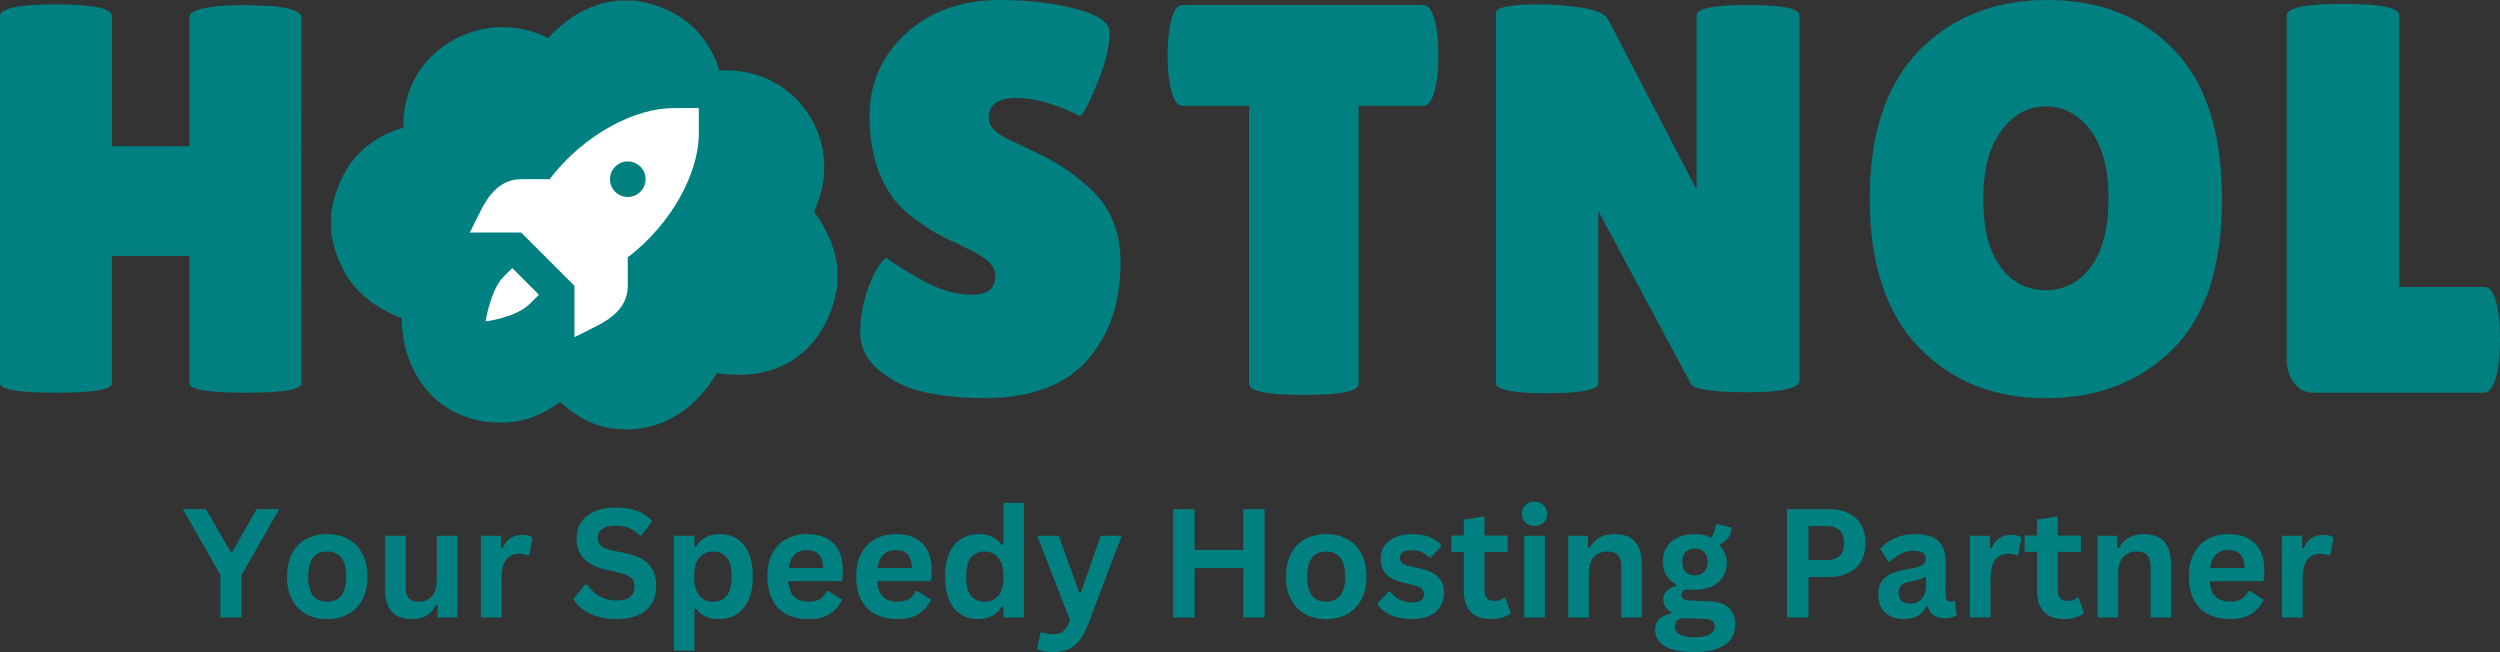 <?xml version="1.0" encoding="UTF-8" standalone="no"?>
<svg
   width="323.063"
   zoomAndPan="magnify"
   viewBox="0 0 242.297 63.203"
   height="84.271"
   preserveAspectRatio="xMidYMid"
   version="1.0"
   id="svg105"
   sodipodi:docname="logo-full.svg"
   inkscape:version="1.3.2 (091e20e, 2023-11-25, custom)"
   xmlns:inkscape="http://www.inkscape.org/namespaces/inkscape"
   xmlns:sodipodi="http://sodipodi.sourceforge.net/DTD/sodipodi-0.dtd"
   xmlns="http://www.w3.org/2000/svg"
   xmlns:svg="http://www.w3.org/2000/svg">
  <rect x="0" y="0" width="242.297" height="63.203" fill="#333333" stroke="none"/>
  <sodipodi:namedview
     id="namedview105"
     pagecolor="#ffffff"
     bordercolor="#000000"
     borderopacity="0.25"
     inkscape:showpageshadow="2"
     inkscape:pageopacity="0.0"
     inkscape:pagecheckerboard="0"
     inkscape:deskcolor="#d1d1d1"
     inkscape:zoom="1.626"
     inkscape:cx="250"
     inkscape:cy="240.1599"
     inkscape:window-width="1920"
     inkscape:window-height="1009"
     inkscape:window-x="1912"
     inkscape:window-y="39"
     inkscape:window-maximized="1"
     inkscape:current-layer="svg105" />
  <defs
     id="defs3">
    <clipPath
       id="63bcb4f4c3">
      <path
         d="m 97.633,162.602 h 49.199 v 41.57 H 97.633 Z m 0,0"
         clip-rule="nonzero"
         id="path1" />
    </clipPath>
    <clipPath
       id="f86f68ff4b">
      <path
         d="m 125.488,162.602 c 0.539,0 1.082,0 1.617,0 4.281,0.695 6.957,3.008 8.176,6.789 7.141,-0.504 12.41,6.645 9.168,13.664 1.051,1.473 1.93,3.125 2.246,5.336 0,0.637 0,1.27 0,1.902 -0.945,5.633 -5.008,9.441 -11.68,8.418 -1.719,2.891 -4.773,5.738 -9.527,5.43 -2.457,-0.191 -4.164,-1.293 -5.66,-2.629 -1.578,1.113 -3.285,1.984 -5.75,1.992 -5.707,0.019 -9.523,-4.262 -9.617,-10.133 -3.668,-1.375 -6.152,-3.938 -6.828,-8.324 0,-0.633 0,-1.27 0,-1.902 0.746,-4.348 3.094,-7.078 7.008,-8.234 -0.234,-7.332 7.59,-11.914 14.02,-8.684 1.527,-1.598 3.695,-3.34 6.828,-3.625 z m 0,0"
         clip-rule="nonzero"
         id="path2" />
    </clipPath>
    <clipPath
       id="7f59509714">
      <path
         d="m 111.051,173.023 h 22.5 v 22.5 h -22.5 z m 0,0"
         clip-rule="nonzero"
         id="path3" />
    </clipPath>
  </defs>
  <g
     fill="#673de6"
     fill-opacity="1"
     id="g6"
     transform="translate(-65.539,-161.046)"
     style="fill:#008080;fill-opacity:1">
    <g
       transform="translate(83.209,220.89)"
       id="g5"
       style="fill:#008080;fill-opacity:1">
      <g
         id="g4"
         style="fill:#008080;fill-opacity:1">
        <path
           d="M 5.75,0 H 3.688 V -4.125 L 0.047,-10.5 H 2.281 l 2.391,4.125 h 0.188 l 2.344,-4.125 h 2.188 L 5.75,-4.125 Z m 0,0"
           id="path4"
           style="fill:#008080;fill-opacity:1" />
      </g>
    </g>
  </g>
  <g
     fill="#673de6"
     fill-opacity="1"
     id="g9"
     transform="translate(-65.539,-161.046)"
     style="fill:#008080;fill-opacity:1">
    <g
       transform="translate(92.638,220.89)"
       id="g8"
       style="fill:#008080;fill-opacity:1">
      <g
         id="g7"
         style="fill:#008080;fill-opacity:1">
        <path
           d="M 4.609,0.156 C 3.828,0.156 3.145,-0.004 2.562,-0.328 1.977,-0.648 1.523,-1.117 1.203,-1.734 0.879,-2.348 0.719,-3.086 0.719,-3.953 c 0,-0.875 0.16,-1.617 0.484,-2.234 0.32,-0.625 0.773,-1.094 1.359,-1.406 0.582,-0.32 1.266,-0.484 2.047,-0.484 0.77,0 1.445,0.164 2.031,0.484 0.594,0.312 1.051,0.781 1.375,1.406 0.332,0.617 0.5,1.359 0.5,2.234 0,0.867 -0.168,1.605 -0.5,2.219 -0.324,0.617 -0.781,1.086 -1.375,1.406 C 6.055,-0.004 5.379,0.156 4.609,0.156 Z m 0,-1.688 c 1.227,0 1.844,-0.805 1.844,-2.422 0,-0.844 -0.164,-1.457 -0.484,-1.844 -0.312,-0.395 -0.766,-0.594 -1.359,-0.594 -1.23,0 -1.844,0.812 -1.844,2.438 0,1.617 0.613,2.422 1.844,2.422 z m 0,0"
           id="path6"
           style="fill:#008080;fill-opacity:1" />
      </g>
    </g>
  </g>
  <g
     fill="#673de6"
     fill-opacity="1"
     id="g12"
     transform="translate(-65.539,-161.046)"
     style="fill:#008080;fill-opacity:1">
    <g
       transform="translate(101.844,220.89)"
       id="g11"
       style="fill:#008080;fill-opacity:1">
      <g
         id="g10"
         style="fill:#008080;fill-opacity:1">
        <path
           d="m 3.625,0.156 c -0.887,0 -1.543,-0.242 -1.969,-0.734 -0.43,-0.488 -0.641,-1.188 -0.641,-2.094 v -5.25 h 2 v 5 c 0,0.48 0.102,0.836 0.312,1.062 0.207,0.219 0.531,0.328 0.969,0.328 0.539,0 0.961,-0.176 1.266,-0.531 C 5.875,-2.426 6.031,-3 6.031,-3.781 v -4.141 h 2 V 0 H 6.109 V -1.172 L 5.969,-1.203 C 5.707,-0.742 5.395,-0.398 5.031,-0.172 4.664,0.047 4.195,0.156 3.625,0.156 Z m 0,0"
           id="path9"
           style="fill:#008080;fill-opacity:1" />
      </g>
    </g>
  </g>
  <g
     fill="#673de6"
     fill-opacity="1"
     id="g15"
     transform="translate(-65.539,-161.046)"
     style="fill:#008080;fill-opacity:1">
    <g
       transform="translate(111.007,220.89)"
       id="g14"
       style="fill:#008080;fill-opacity:1">
      <g
         id="g13"
         style="fill:#008080;fill-opacity:1">
        <path
           d="m 1.141,0 v -7.922 h 1.938 V -6.75 l 0.156,0.031 c 0.188,-0.438 0.438,-0.758 0.75,-0.969 0.312,-0.207 0.688,-0.312 1.125,-0.312 0.457,0 0.801,0.078 1.031,0.234 l -0.328,1.719 -0.156,0.031 c -0.125,-0.062 -0.25,-0.102 -0.375,-0.125 -0.117,-0.02 -0.262,-0.031 -0.438,-0.031 -0.555,0 -0.977,0.199 -1.266,0.594 -0.293,0.387 -0.438,1.012 -0.438,1.875 V 0 Z m 0,0"
           id="path12"
           style="fill:#008080;fill-opacity:1" />
      </g>
    </g>
  </g>
  <g
     fill="#673de6"
     fill-opacity="1"
     id="g21"
     transform="translate(-65.539,-161.046)"
     style="fill:#008080;fill-opacity:1">
    <g
       transform="translate(120.688,220.89)"
       id="g20"
       style="fill:#008080;fill-opacity:1">
      <g
         id="g19"
         style="fill:#008080;fill-opacity:1">
        <path
           d="m 4.656,0.156 c -0.73,0 -1.383,-0.09 -1.953,-0.266 -0.562,-0.188 -1.039,-0.426 -1.422,-0.719 -0.375,-0.289 -0.664,-0.613 -0.859,-0.969 L 1.562,-3.188 H 1.75 c 0.312,0.469 0.711,0.844 1.203,1.125 0.488,0.281 1.055,0.422 1.703,0.422 0.551,0 0.969,-0.113 1.25,-0.344 0.289,-0.238 0.438,-0.566 0.438,-0.984 0,-0.25 -0.047,-0.457 -0.141,-0.625 C 6.109,-3.758 5.957,-3.898 5.75,-4.016 c -0.211,-0.125 -0.496,-0.227 -0.859,-0.312 l -1.344,-0.312 c -0.949,-0.219 -1.656,-0.578 -2.125,-1.078 -0.461,-0.5 -0.688,-1.148 -0.688,-1.953 0,-0.594 0.145,-1.113 0.438,-1.562 0.301,-0.445 0.734,-0.797 1.297,-1.047 0.57,-0.25 1.254,-0.375 2.047,-0.375 0.812,0 1.504,0.109 2.078,0.328 0.582,0.211 1.07,0.531 1.469,0.969 l -1.031,1.406 H 6.859 C 6.555,-8.266 6.211,-8.5 5.828,-8.656 c -0.375,-0.156 -0.812,-0.234 -1.312,-0.234 -0.562,0 -0.996,0.105 -1.297,0.312 -0.293,0.199 -0.438,0.477 -0.438,0.828 0,0.336 0.102,0.602 0.312,0.797 0.207,0.199 0.566,0.352 1.078,0.453 l 1.375,0.297 c 1.02,0.211 1.758,0.574 2.219,1.094 0.457,0.512 0.688,1.184 0.688,2.016 0,0.656 -0.141,1.23 -0.422,1.719 C 7.75,-0.895 7.32,-0.52 6.75,-0.25 6.188,0.02 5.488,0.156 4.656,0.156 Z m 0,0"
           id="path18"
           style="fill:#008080;fill-opacity:1" />
      </g>
    </g>
  </g>
  <g
     fill="#673de6"
     fill-opacity="1"
     id="g24"
     transform="translate(-65.539,-161.046)"
     style="fill:#008080;fill-opacity:1">
    <g
       transform="translate(129.707,220.89)"
       id="g23"
       style="fill:#008080;fill-opacity:1">
      <g
         id="g22"
         style="fill:#008080;fill-opacity:1">
        <path
           d="M 1.141,3.219 V -7.922 h 2 v 1.031 l 0.141,0.031 c 0.238,-0.406 0.551,-0.707 0.938,-0.906 0.395,-0.207 0.859,-0.312 1.391,-0.312 0.633,0 1.188,0.152 1.656,0.453 0.477,0.305 0.852,0.762 1.125,1.375 0.27,0.617 0.406,1.383 0.406,2.297 0,0.898 -0.141,1.652 -0.422,2.266 C 8.094,-1.07 7.703,-0.609 7.203,-0.297 6.703,0.004 6.125,0.156 5.469,0.156 4.977,0.156 4.551,0.07 4.188,-0.094 3.832,-0.258 3.531,-0.52 3.281,-0.875 l -0.141,0.031 v 4.062 z m 3.781,-4.75 c 0.594,0 1.039,-0.191 1.344,-0.578 0.312,-0.395 0.469,-1.008 0.469,-1.844 0,-0.844 -0.156,-1.457 -0.469,-1.844 -0.305,-0.395 -0.75,-0.594 -1.344,-0.594 -0.555,0 -0.996,0.203 -1.328,0.609 -0.324,0.398 -0.484,1.008 -0.484,1.828 0,0.805 0.16,1.406 0.484,1.812 0.332,0.406 0.773,0.609 1.328,0.609 z m 0,0"
           id="path21"
           style="fill:#008080;fill-opacity:1" />
      </g>
    </g>
  </g>
  <g
     fill="#673de6"
     fill-opacity="1"
     id="g27"
     transform="translate(-65.539,-161.046)"
     style="fill:#008080;fill-opacity:1">
    <g
       transform="translate(139.193,220.89)"
       id="g26"
       style="fill:#008080;fill-opacity:1">
      <g
         id="g25"
         style="fill:#008080;fill-opacity:1">
        <path
           d="m 7.828,-3.516 h -5.094 c 0.062,0.688 0.258,1.195 0.594,1.516 0.332,0.312 0.789,0.469 1.375,0.469 0.457,0 0.828,-0.082 1.109,-0.25 0.281,-0.176 0.504,-0.438 0.672,-0.781 h 0.156 L 7.969,-1.719 C 7.707,-1.164 7.316,-0.711 6.797,-0.359 6.273,-0.016 5.578,0.156 4.703,0.156 3.879,0.156 3.172,0 2.578,-0.312 1.984,-0.625 1.523,-1.086 1.203,-1.703 0.879,-2.316 0.719,-3.066 0.719,-3.953 c 0,-0.906 0.164,-1.664 0.5,-2.281 0.344,-0.625 0.801,-1.086 1.375,-1.391 0.582,-0.301 1.238,-0.453 1.969,-0.453 1.113,0 1.969,0.297 2.562,0.891 0.602,0.594 0.906,1.465 0.906,2.609 0,0.418 -0.016,0.746 -0.047,0.984 z M 6.125,-4.797 C 6.102,-5.398 5.961,-5.836 5.703,-6.109 5.441,-6.391 5.062,-6.531 4.562,-6.531 c -1.012,0 -1.605,0.578 -1.781,1.734 z m 0,0"
           id="path24"
           style="fill:#008080;fill-opacity:1" />
      </g>
    </g>
  </g>
  <g
     fill="#673de6"
     fill-opacity="1"
     id="g30"
     transform="translate(-65.539,-161.046)"
     style="fill:#008080;fill-opacity:1">
    <g
       transform="translate(147.804,220.89)"
       id="g29"
       style="fill:#008080;fill-opacity:1">
      <g
         id="g28"
         style="fill:#008080;fill-opacity:1">
        <path
           d="m 7.828,-3.516 h -5.094 c 0.062,0.688 0.258,1.195 0.594,1.516 0.332,0.312 0.789,0.469 1.375,0.469 0.457,0 0.828,-0.082 1.109,-0.25 0.281,-0.176 0.504,-0.438 0.672,-0.781 h 0.156 L 7.969,-1.719 C 7.707,-1.164 7.316,-0.711 6.797,-0.359 6.273,-0.016 5.578,0.156 4.703,0.156 3.879,0.156 3.172,0 2.578,-0.312 1.984,-0.625 1.523,-1.086 1.203,-1.703 0.879,-2.316 0.719,-3.066 0.719,-3.953 c 0,-0.906 0.164,-1.664 0.5,-2.281 0.344,-0.625 0.801,-1.086 1.375,-1.391 0.582,-0.301 1.238,-0.453 1.969,-0.453 1.113,0 1.969,0.297 2.562,0.891 0.602,0.594 0.906,1.465 0.906,2.609 0,0.418 -0.016,0.746 -0.047,0.984 z M 6.125,-4.797 C 6.102,-5.398 5.961,-5.836 5.703,-6.109 5.441,-6.391 5.062,-6.531 4.562,-6.531 c -1.012,0 -1.605,0.578 -1.781,1.734 z m 0,0"
           id="path27"
           style="fill:#008080;fill-opacity:1" />
      </g>
    </g>
  </g>
  <g
     fill="#673de6"
     fill-opacity="1"
     id="g33"
     transform="translate(-65.539,-161.046)"
     style="fill:#008080;fill-opacity:1">
    <g
       transform="translate(156.414,220.89)"
       id="g32"
       style="fill:#008080;fill-opacity:1">
      <g
         id="g31"
         style="fill:#008080;fill-opacity:1">
        <path
           d="M 3.922,0.156 C 3.285,0.156 2.727,0.004 2.25,-0.297 1.77,-0.609 1.395,-1.07 1.125,-1.688 0.852,-2.301 0.719,-3.055 0.719,-3.953 c 0,-0.906 0.133,-1.664 0.406,-2.281 0.281,-0.625 0.672,-1.086 1.172,-1.391 0.5,-0.301 1.07,-0.453 1.719,-0.453 0.488,0 0.914,0.09 1.281,0.266 0.363,0.168 0.672,0.43 0.922,0.781 L 6.375,-7.062 v -4.047 H 8.359 V 0 H 6.375 V -1.031 L 6.219,-1.062 C 6,-0.688 5.695,-0.391 5.312,-0.172 4.926,0.047 4.461,0.156 3.922,0.156 Z M 4.562,-1.531 c 0.562,0 1.004,-0.195 1.328,-0.594 C 6.211,-2.531 6.375,-3.141 6.375,-3.953 6.375,-4.773 6.211,-5.383 5.891,-5.781 5.566,-6.188 5.125,-6.391 4.562,-6.391 c -0.586,0 -1.031,0.199 -1.344,0.594 -0.305,0.387 -0.453,1 -0.453,1.844 0,0.836 0.148,1.449 0.453,1.844 0.312,0.387 0.758,0.578 1.344,0.578 z m 0,0"
           id="path30"
           style="fill:#008080;fill-opacity:1" />
      </g>
    </g>
  </g>
  <g
     fill="#673de6"
     fill-opacity="1"
     id="g36"
     transform="translate(-65.539,-161.046)"
     style="fill:#008080;fill-opacity:1">
    <g
       transform="translate(165.907,220.89)"
       id="g35"
       style="fill:#008080;fill-opacity:1">
      <g
         id="g34"
         style="fill:#008080;fill-opacity:1">
        <path
           d="M 1.75,3.359 C 1.414,3.359 1.109,3.332 0.828,3.281 0.555,3.227 0.332,3.16 0.156,3.078 L 0.469,1.469 0.609,1.422 C 0.723,1.484 0.867,1.531 1.047,1.562 1.223,1.602 1.406,1.625 1.594,1.625 1.914,1.625 2.18,1.582 2.391,1.5 2.609,1.414 2.789,1.273 2.938,1.078 3.082,0.891 3.211,0.625 3.328,0.281 L 0.172,-7.922 H 2.25 l 1.969,5.5 h 0.172 l 1.922,-5.5 H 8.344 L 5.156,0.5 C 4.906,1.176 4.625,1.723 4.312,2.141 4.008,2.555 3.648,2.863 3.234,3.062 2.828,3.258 2.332,3.359 1.75,3.359 Z m 0,0"
           id="path33"
           style="fill:#008080;fill-opacity:1" />
      </g>
    </g>
  </g>
  <g
     fill="#673de6"
     fill-opacity="1"
     id="g42"
     transform="translate(-65.539,-161.046)"
     style="fill:#008080;fill-opacity:1">
    <g
       transform="translate(177.878,220.89)"
       id="g41"
       style="fill:#008080;fill-opacity:1">
      <g
         id="g40"
         style="fill:#008080;fill-opacity:1">
        <path
           d="M 8.156,-6.547 V -10.5 h 2.062 V 0 H 8.156 V -4.781 H 3.438 V 0 H 1.359 V -10.5 H 3.438 v 3.953 z m 0,0"
           id="path39"
           style="fill:#008080;fill-opacity:1" />
      </g>
    </g>
  </g>
  <g
     fill="#673de6"
     fill-opacity="1"
     id="g45"
     transform="translate(-65.539,-161.046)"
     style="fill:#008080;fill-opacity:1">
    <g
       transform="translate(189.462,220.89)"
       id="g44"
       style="fill:#008080;fill-opacity:1">
      <g
         id="g43"
         style="fill:#008080;fill-opacity:1">
        <path
           d="M 4.609,0.156 C 3.828,0.156 3.145,-0.004 2.562,-0.328 1.977,-0.648 1.523,-1.117 1.203,-1.734 0.879,-2.348 0.719,-3.086 0.719,-3.953 c 0,-0.875 0.16,-1.617 0.484,-2.234 0.32,-0.625 0.773,-1.094 1.359,-1.406 0.582,-0.32 1.266,-0.484 2.047,-0.484 0.77,0 1.445,0.164 2.031,0.484 0.594,0.312 1.051,0.781 1.375,1.406 0.332,0.617 0.5,1.359 0.5,2.234 0,0.867 -0.168,1.605 -0.5,2.219 -0.324,0.617 -0.781,1.086 -1.375,1.406 C 6.055,-0.004 5.379,0.156 4.609,0.156 Z m 0,-1.688 c 1.227,0 1.844,-0.805 1.844,-2.422 0,-0.844 -0.164,-1.457 -0.484,-1.844 -0.312,-0.395 -0.766,-0.594 -1.359,-0.594 -1.23,0 -1.844,0.812 -1.844,2.438 0,1.617 0.613,2.422 1.844,2.422 z m 0,0"
           id="path42"
           style="fill:#008080;fill-opacity:1" />
      </g>
    </g>
  </g>
  <g
     fill="#673de6"
     fill-opacity="1"
     id="g48"
     transform="translate(-65.539,-161.046)"
     style="fill:#008080;fill-opacity:1">
    <g
       transform="translate(198.668,220.89)"
       id="g47"
       style="fill:#008080;fill-opacity:1">
      <g
         id="g46"
         style="fill:#008080;fill-opacity:1">
        <path
           d="m 3.703,0.156 c -0.543,0 -1.039,-0.062 -1.484,-0.188 C 1.77,-0.164 1.383,-0.344 1.062,-0.562 0.75,-0.781 0.516,-1.035 0.359,-1.328 l 1.109,-1.188 h 0.141 c 0.27,0.355 0.582,0.621 0.938,0.797 0.363,0.18 0.754,0.266 1.172,0.266 0.395,0 0.688,-0.066 0.875,-0.203 0.195,-0.145 0.297,-0.348 0.297,-0.609 0,-0.195 -0.074,-0.363 -0.219,-0.5 C 4.535,-2.898 4.312,-3.008 4,-3.094 l -1.047,-0.25 C 2.16,-3.531 1.582,-3.816 1.219,-4.203 0.863,-4.586 0.688,-5.078 0.688,-5.672 c 0,-0.488 0.125,-0.914 0.375,-1.281 0.25,-0.363 0.602,-0.641 1.062,-0.828 0.457,-0.195 0.988,-0.297 1.594,-0.297 0.719,0 1.312,0.105 1.781,0.312 0.469,0.211 0.832,0.484 1.094,0.828 l -1.062,1.141 H 5.391 c -0.219,-0.25 -0.469,-0.43 -0.75,-0.547 C 4.367,-6.457 4.062,-6.516 3.719,-6.516 c -0.781,0 -1.172,0.246 -1.172,0.734 0,0.211 0.07,0.383 0.219,0.516 0.145,0.125 0.398,0.23 0.766,0.312 L 4.516,-4.75 c 0.801,0.18 1.383,0.461 1.75,0.844 0.375,0.375 0.562,0.887 0.562,1.531 0,0.5 -0.125,0.945 -0.375,1.328 C 6.211,-0.66 5.852,-0.363 5.375,-0.156 4.906,0.051 4.348,0.156 3.703,0.156 Z m 0,0"
           id="path45"
           style="fill:#008080;fill-opacity:1" />
      </g>
    </g>
  </g>
  <g
     fill="#673de6"
     fill-opacity="1"
     id="g51"
     transform="translate(-65.539,-161.046)"
     style="fill:#008080;fill-opacity:1">
    <g
       transform="translate(205.971,220.89)"
       id="g50"
       style="fill:#008080;fill-opacity:1">
      <g
         id="g49"
         style="fill:#008080;fill-opacity:1">
        <path
           d="m 5.469,-1.891 0.516,1.469 C 5.766,-0.242 5.492,-0.102 5.172,0 4.848,0.102 4.477,0.156 4.062,0.156 3.207,0.156 2.555,-0.078 2.109,-0.547 1.66,-1.016 1.438,-1.695 1.438,-2.594 V -6.359 H 0.234 V -7.938 H 1.438 v -1.547 l 2,-0.312 V -7.938 h 2.25 v 1.578 h -2.25 v 3.625 c 0,0.398 0.078,0.684 0.234,0.859 0.164,0.18 0.406,0.266 0.719,0.266 0.352,0 0.66,-0.094 0.922,-0.281 z m 0,0"
           id="path48"
           style="fill:#008080;fill-opacity:1" />
      </g>
    </g>
  </g>
  <g
     fill="#673de6"
     fill-opacity="1"
     id="g54"
     transform="translate(-65.539,-161.046)"
     style="fill:#008080;fill-opacity:1">
    <g
       transform="translate(212.125,220.89)"
       id="g53"
       style="fill:#008080;fill-opacity:1">
      <g
         id="g52"
         style="fill:#008080;fill-opacity:1">
        <path
           d="m 2.141,-8.875 c -0.367,0 -0.664,-0.109 -0.891,-0.328 -0.219,-0.219 -0.328,-0.5 -0.328,-0.844 0,-0.344 0.109,-0.625 0.328,-0.844 0.227,-0.219 0.523,-0.328 0.891,-0.328 0.238,0 0.445,0.055 0.625,0.156 0.188,0.105 0.332,0.246 0.438,0.422 0.102,0.168 0.156,0.367 0.156,0.594 0,0.23 -0.055,0.434 -0.156,0.609 -0.105,0.18 -0.25,0.32 -0.438,0.422 -0.18,0.094 -0.387,0.141 -0.625,0.141 z m -1,8.875 v -7.922 h 2 V 0 Z m 0,0"
           id="path51"
           style="fill:#008080;fill-opacity:1" />
      </g>
    </g>
  </g>
  <g
     fill="#673de6"
     fill-opacity="1"
     id="g57"
     transform="translate(-65.539,-161.046)"
     style="fill:#008080;fill-opacity:1">
    <g
       transform="translate(216.391,220.89)"
       id="g56"
       style="fill:#008080;fill-opacity:1">
      <g
         id="g55"
         style="fill:#008080;fill-opacity:1">
        <path
           d="m 1.141,0 v -7.922 h 1.906 v 1.156 l 0.156,0.031 c 0.5,-0.895 1.301,-1.344 2.406,-1.344 0.914,0 1.586,0.25 2.016,0.75 0.426,0.5 0.641,1.227 0.641,2.172 V 0 H 6.281 v -4.906 c 0,-0.531 -0.109,-0.91 -0.328,-1.141 -0.211,-0.227 -0.547,-0.344 -1.016,-0.344 -0.562,0 -1.008,0.184 -1.328,0.547 -0.312,0.367 -0.469,0.945 -0.469,1.734 V 0 Z m 0,0"
           id="path54"
           style="fill:#008080;fill-opacity:1" />
      </g>
    </g>
  </g>
  <g
     fill="#673de6"
     fill-opacity="1"
     id="g60"
     transform="translate(-65.539,-161.046)"
     style="fill:#008080;fill-opacity:1">
    <g
       transform="translate(225.669,220.89)"
       id="g59"
       style="fill:#008080;fill-opacity:1">
      <g
         id="g58"
         style="fill:#008080;fill-opacity:1">
        <path
           d="M 4.109,3.359 C 2.805,3.359 1.844,3.164 1.219,2.781 0.594,2.406 0.281,1.875 0.281,1.188 c 0,-0.418 0.129,-0.762 0.391,-1.031 0.27,-0.258 0.656,-0.438 1.156,-0.531 V -0.531 C 1.555,-0.688 1.363,-0.863 1.25,-1.062 1.133,-1.258 1.078,-1.492 1.078,-1.766 c 0,-0.633 0.41,-1.062 1.234,-1.281 v -0.156 c -0.43,-0.238 -0.75,-0.539 -0.969,-0.906 -0.211,-0.363 -0.312,-0.801 -0.312,-1.312 0,-0.52 0.117,-0.977 0.359,-1.375 0.238,-0.406 0.594,-0.719 1.062,-0.938 0.469,-0.227 1.023,-0.344 1.672,-0.344 0.664,0 1.195,0.117 1.594,0.344 C 5.957,-8.086 6.098,-8.5 6.141,-8.969 L 6.281,-9.062 7.719,-8.703 C 7.676,-8.328 7.566,-8.008 7.391,-7.75 7.211,-7.488 6.938,-7.258 6.562,-7.062 v 0.156 c 0.445,0.398 0.672,0.945 0.672,1.641 0,0.492 -0.125,0.934 -0.375,1.328 -0.242,0.387 -0.594,0.695 -1.062,0.922 C 5.328,-2.797 4.77,-2.688 4.125,-2.688 H 3.828 C 3.641,-2.695 3.504,-2.703 3.422,-2.703 3.242,-2.703 3.102,-2.656 3,-2.562 c -0.105,0.094 -0.156,0.219 -0.156,0.375 0,0.168 0.066,0.297 0.203,0.391 0.133,0.094 0.332,0.148 0.594,0.156 l 1.766,0.062 c 1.758,0.055 2.641,0.809 2.641,2.266 0,0.508 -0.133,0.961 -0.391,1.359 C 7.395,2.453 6.969,2.77 6.375,3 5.789,3.238 5.035,3.359 4.109,3.359 Z M 4.125,-4.078 c 0.383,0 0.688,-0.109 0.906,-0.328 C 5.25,-4.633 5.359,-4.961 5.359,-5.391 5.359,-5.805 5.25,-6.125 5.031,-6.344 4.812,-6.562 4.508,-6.672 4.125,-6.672 c -0.387,0 -0.684,0.109 -0.891,0.328 -0.211,0.219 -0.312,0.539 -0.312,0.953 0,0.43 0.102,0.758 0.312,0.984 0.207,0.219 0.504,0.328 0.891,0.328 z m -0.016,6 C 4.785,1.922 5.281,1.82 5.594,1.625 5.906,1.438 6.062,1.191 6.062,0.891 c 0,-0.25 -0.086,-0.438 -0.25,-0.562 C 5.656,0.211 5.406,0.148 5.062,0.141 L 3.5,0.078 c -0.055,0 -0.105,-0.008 -0.156,-0.016 -0.043,0 -0.086,0 -0.125,0 -0.336,0 -0.59,0.066 -0.766,0.203 C 2.273,0.41 2.188,0.613 2.188,0.875 c 0,0.332 0.16,0.586 0.484,0.766 0.32,0.188 0.801,0.281 1.438,0.281 z m 0,0"
           id="path57"
           style="fill:#008080;fill-opacity:1" />
      </g>
    </g>
  </g>
  <g
     fill="#673de6"
     fill-opacity="1"
     id="g66"
     transform="translate(-65.539,-161.046)"
     style="fill:#008080;fill-opacity:1">
    <g
       transform="translate(237.374,220.89)"
       id="g65"
       style="fill:#008080;fill-opacity:1">
      <g
         id="g64"
         style="fill:#008080;fill-opacity:1">
        <path
           d="m 5.422,-10.5 c 0.75,0 1.391,0.137 1.922,0.406 0.539,0.273 0.945,0.656 1.219,1.156 0.27,0.5 0.406,1.078 0.406,1.734 0,0.656 -0.137,1.23 -0.406,1.719 -0.273,0.492 -0.68,0.875 -1.219,1.156 -0.531,0.273 -1.172,0.406 -1.922,0.406 H 3.438 V 0 H 1.359 V -10.5 Z M 5.156,-5.562 c 1.156,0 1.734,-0.547 1.734,-1.641 0,-1.102 -0.578,-1.656 -1.734,-1.656 H 3.438 V -5.562 Z m 0,0"
           id="path63"
           style="fill:#008080;fill-opacity:1" />
      </g>
    </g>
  </g>
  <g
     fill="#673de6"
     fill-opacity="1"
     id="g69"
     transform="translate(-65.539,-161.046)"
     style="fill:#008080;fill-opacity:1">
    <g
       transform="translate(246.968,220.89)"
       id="g68"
       style="fill:#008080;fill-opacity:1">
      <g
         id="g67"
         style="fill:#008080;fill-opacity:1">
        <path
           d="M 3.094,0.156 C 2.582,0.156 2.141,0.062 1.766,-0.125 1.391,-0.312 1.102,-0.586 0.906,-0.953 0.707,-1.316 0.609,-1.75 0.609,-2.25 c 0,-0.477 0.098,-0.875 0.297,-1.188 C 1.102,-3.758 1.41,-4.02 1.828,-4.219 2.254,-4.426 2.812,-4.582 3.5,-4.688 c 0.469,-0.082 0.82,-0.164 1.062,-0.25 0.25,-0.094 0.414,-0.195 0.5,-0.312 0.094,-0.113 0.141,-0.258 0.141,-0.438 0,-0.258 -0.09,-0.453 -0.266,-0.578 C 4.758,-6.398 4.461,-6.469 4.047,-6.469 c -0.438,0 -0.855,0.102 -1.25,0.297 -0.398,0.188 -0.742,0.445 -1.031,0.766 h -0.156 l -0.828,-1.25 C 1.188,-7.102 1.676,-7.453 2.25,-7.703 c 0.582,-0.25 1.219,-0.375 1.906,-0.375 1.051,0 1.812,0.227 2.281,0.672 0.469,0.449 0.703,1.078 0.703,1.891 V -2.062 c 0,0.355 0.156,0.531 0.469,0.531 0.113,0 0.227,-0.023 0.344,-0.078 L 8.062,-1.578 8.203,-0.188 C 8.086,-0.113 7.93,-0.051 7.734,0 7.547,0.039 7.332,0.062 7.094,0.062 c -0.48,0 -0.855,-0.086 -1.125,-0.266 -0.262,-0.188 -0.449,-0.477 -0.562,-0.875 H 5.266 C 4.867,-0.254 4.145,0.156 3.094,0.156 Z m 0.625,-1.5 c 0.457,0 0.82,-0.148 1.094,-0.453 0.281,-0.312 0.422,-0.742 0.422,-1.297 v -0.797 l -0.125,-0.031 C 4.984,-3.828 4.82,-3.75 4.625,-3.688 4.438,-3.625 4.16,-3.562 3.797,-3.5 c -0.438,0.074 -0.75,0.199 -0.938,0.375 -0.188,0.18 -0.281,0.43 -0.281,0.75 0,0.336 0.098,0.59 0.297,0.766 0.207,0.18 0.488,0.266 0.844,0.266 z m 0,0"
           id="path66"
           style="fill:#008080;fill-opacity:1" />
      </g>
    </g>
  </g>
  <g
     fill="#673de6"
     fill-opacity="1"
     id="g72"
     transform="translate(-65.539,-161.046)"
     style="fill:#008080;fill-opacity:1">
    <g
       transform="translate(255.32,220.89)"
       id="g71"
       style="fill:#008080;fill-opacity:1">
      <g
         id="g70"
         style="fill:#008080;fill-opacity:1">
        <path
           d="m 1.141,0 v -7.922 h 1.938 V -6.75 l 0.156,0.031 c 0.188,-0.438 0.438,-0.758 0.75,-0.969 0.312,-0.207 0.688,-0.312 1.125,-0.312 0.457,0 0.801,0.078 1.031,0.234 l -0.328,1.719 -0.156,0.031 c -0.125,-0.062 -0.25,-0.102 -0.375,-0.125 -0.117,-0.02 -0.262,-0.031 -0.438,-0.031 -0.555,0 -0.977,0.199 -1.266,0.594 -0.293,0.387 -0.438,1.012 -0.438,1.875 V 0 Z m 0,0"
           id="path69"
           style="fill:#008080;fill-opacity:1" />
      </g>
    </g>
  </g>
  <g
     fill="#673de6"
     fill-opacity="1"
     id="g75"
     transform="translate(-65.539,-161.046)"
     style="fill:#008080;fill-opacity:1">
    <g
       transform="translate(261.532,220.89)"
       id="g74"
       style="fill:#008080;fill-opacity:1">
      <g
         id="g73"
         style="fill:#008080;fill-opacity:1">
        <path
           d="m 5.469,-1.891 0.516,1.469 C 5.766,-0.242 5.492,-0.102 5.172,0 4.848,0.102 4.477,0.156 4.062,0.156 3.207,0.156 2.555,-0.078 2.109,-0.547 1.66,-1.016 1.438,-1.695 1.438,-2.594 V -6.359 H 0.234 V -7.938 H 1.438 v -1.547 l 2,-0.312 V -7.938 h 2.25 v 1.578 h -2.25 v 3.625 c 0,0.398 0.078,0.684 0.234,0.859 0.164,0.18 0.406,0.266 0.719,0.266 0.352,0 0.66,-0.094 0.922,-0.281 z m 0,0"
           id="path72"
           style="fill:#008080;fill-opacity:1" />
      </g>
    </g>
  </g>
  <g
     fill="#673de6"
     fill-opacity="1"
     id="g78"
     transform="translate(-65.539,-161.046)"
     style="fill:#008080;fill-opacity:1">
    <g
       transform="translate(267.686,220.89)"
       id="g77"
       style="fill:#008080;fill-opacity:1">
      <g
         id="g76"
         style="fill:#008080;fill-opacity:1">
        <path
           d="m 1.141,0 v -7.922 h 1.906 v 1.156 l 0.156,0.031 c 0.5,-0.895 1.301,-1.344 2.406,-1.344 0.914,0 1.586,0.25 2.016,0.75 0.426,0.5 0.641,1.227 0.641,2.172 V 0 H 6.281 v -4.906 c 0,-0.531 -0.109,-0.91 -0.328,-1.141 -0.211,-0.227 -0.547,-0.344 -1.016,-0.344 -0.562,0 -1.008,0.184 -1.328,0.547 -0.312,0.367 -0.469,0.945 -0.469,1.734 V 0 Z m 0,0"
           id="path75"
           style="fill:#008080;fill-opacity:1" />
      </g>
    </g>
  </g>
  <g
     fill="#673de6"
     fill-opacity="1"
     id="g81"
     transform="translate(-65.539,-161.046)"
     style="fill:#008080;fill-opacity:1">
    <g
       transform="translate(276.964,220.89)"
       id="g80"
       style="fill:#008080;fill-opacity:1">
      <g
         id="g79"
         style="fill:#008080;fill-opacity:1">
        <path
           d="m 7.828,-3.516 h -5.094 c 0.062,0.688 0.258,1.195 0.594,1.516 0.332,0.312 0.789,0.469 1.375,0.469 0.457,0 0.828,-0.082 1.109,-0.25 0.281,-0.176 0.504,-0.438 0.672,-0.781 h 0.156 L 7.969,-1.719 C 7.707,-1.164 7.316,-0.711 6.797,-0.359 6.273,-0.016 5.578,0.156 4.703,0.156 3.879,0.156 3.172,0 2.578,-0.312 1.984,-0.625 1.523,-1.086 1.203,-1.703 0.879,-2.316 0.719,-3.066 0.719,-3.953 c 0,-0.906 0.164,-1.664 0.5,-2.281 0.344,-0.625 0.801,-1.086 1.375,-1.391 0.582,-0.301 1.238,-0.453 1.969,-0.453 1.113,0 1.969,0.297 2.562,0.891 0.602,0.594 0.906,1.465 0.906,2.609 0,0.418 -0.016,0.746 -0.047,0.984 z M 6.125,-4.797 C 6.102,-5.398 5.961,-5.836 5.703,-6.109 5.441,-6.391 5.062,-6.531 4.562,-6.531 c -1.012,0 -1.605,0.578 -1.781,1.734 z m 0,0"
           id="path78"
           style="fill:#008080;fill-opacity:1" />
      </g>
    </g>
  </g>
  <g
     fill="#673de6"
     fill-opacity="1"
     id="g84"
     transform="translate(-65.539,-161.046)"
     style="fill:#008080;fill-opacity:1">
    <g
       transform="translate(285.574,220.89)"
       id="g83"
       style="fill:#008080;fill-opacity:1">
      <g
         id="g82"
         style="fill:#008080;fill-opacity:1">
        <path
           d="m 1.141,0 v -7.922 h 1.938 V -6.75 l 0.156,0.031 c 0.188,-0.438 0.438,-0.758 0.75,-0.969 0.312,-0.207 0.688,-0.312 1.125,-0.312 0.457,0 0.801,0.078 1.031,0.234 l -0.328,1.719 -0.156,0.031 c -0.125,-0.062 -0.25,-0.102 -0.375,-0.125 -0.117,-0.02 -0.262,-0.031 -0.438,-0.031 -0.555,0 -0.977,0.199 -1.266,0.594 -0.293,0.387 -0.438,1.012 -0.438,1.875 V 0 Z m 0,0"
           id="path81"
           style="fill:#008080;fill-opacity:1" />
      </g>
    </g>
  </g>
  <g
     fill="#673de6"
     fill-opacity="1"
     id="g87"
     transform="translate(-65.539,-161.046)"
     style="fill:#008080;fill-opacity:1">
    <g
       transform="translate(147.346,199.109)"
       id="g86"
       style="fill:#008080;fill-opacity:1">
      <g
         id="g85"
         style="fill:#008080;fill-opacity:1">
        <path
           d="m 4.078,-13.094 c 0.676,0.531 1.848,1.266 3.516,2.203 C 9.258,-9.961 10.852,-9.5 12.375,-9.5 c 1.52,0 2.281,-0.594 2.281,-1.781 0,-0.531 -0.215,-1 -0.641,-1.406 -0.43,-0.414 -1.215,-0.891 -2.359,-1.422 C 10.508,-14.648 9.648,-15.07 9.078,-15.375 8.504,-15.688 7.742,-16.191 6.797,-16.891 5.848,-17.586 5.117,-18.312 4.609,-19.062 3.18,-21.102 2.469,-23.695 2.469,-26.844 c 0,-3.145 1.172,-5.801 3.516,-7.969 2.344,-2.164 5.41,-3.25 9.203,-3.25 2.582,0 4.961,0.277 7.141,0.828 2.188,0.555 3.316,1.277 3.391,2.172 0,0.117 0,0.227 0,0.328 0,1.25 -0.398,2.836 -1.188,4.75 -0.781,1.918 -1.336,2.98 -1.656,3.188 -2.293,-1.176 -4.344,-1.766 -6.156,-1.766 -1.805,0 -2.703,0.648 -2.703,1.938 0,0.781 0.66,1.48 1.984,2.094 0.281,0.137 0.688,0.336 1.219,0.594 0.539,0.25 1.16,0.547 1.859,0.891 0.707,0.336 1.461,0.762 2.266,1.281 0.801,0.523 1.664,1.211 2.594,2.062 1.906,1.793 2.859,4.156 2.859,7.094 0,3.824 -1.059,6.953 -3.172,9.391 -2.117,2.43 -5.375,3.676 -9.781,3.75 C 11.695,0.531 9.754,0.352 8.016,0 6.285,-0.352 4.773,-1.051 3.484,-2.094 2.203,-3.133 1.562,-4.383 1.562,-5.844 c 0,-1.469 0.266,-2.926 0.797,-4.375 0.539,-1.457 1.113,-2.414 1.719,-2.875 z m 0,0"
           id="path84"
           style="fill:#008080;fill-opacity:1" />
      </g>
    </g>
  </g>
  <g
     fill="#673de6"
     fill-opacity="1"
     id="g90"
     transform="translate(-65.539,-161.046)"
     style="fill:#008080;fill-opacity:1">
    <g
       transform="translate(178.371,199.109)"
       id="g89"
       style="fill:#008080;fill-opacity:1">
      <g
         id="g88"
         style="fill:#008080;fill-opacity:1">
        <path
           d="m 18.844,-0.859 c 0,0.719 -1.773,1.078 -5.312,1.078 -3.543,0 -5.312,-0.359 -5.312,-1.078 V -27.812 H 1.766 c -0.605,0 -1.031,-0.82 -1.281,-2.469 -0.105,-0.781 -0.156,-1.582 -0.156,-2.406 0,-0.832 0.051,-1.641 0.156,-2.422 0.25,-1.645 0.676,-2.469 1.281,-2.469 H 25.125 c 0.602,0 1.035,0.824 1.297,2.469 0.102,0.781 0.156,1.59 0.156,2.422 0,0.824 -0.055,1.625 -0.156,2.406 -0.262,1.648 -0.695,2.469 -1.297,2.469 h -6.281 z m 0,0"
           id="path87"
           style="fill:#008080;fill-opacity:1" />
      </g>
    </g>
  </g>
  <g
     fill="#673de6"
     fill-opacity="1"
     id="g93"
     transform="translate(-65.539,-161.046)"
     style="fill:#008080;fill-opacity:1">
    <g
       transform="translate(207.838,199.109)"
       id="g92"
       style="fill:#008080;fill-opacity:1">
      <g
         id="g91"
         style="fill:#008080;fill-opacity:1">
        <path
           d="m 32.109,-1.188 c 0,0.762 -1.684,1.141 -5.047,1.141 -3.367,0 -5.195,-0.27 -5.484,-0.812 l -8.969,-16.75 V -0.906 c 0,0.637 -1.656,0.953 -4.969,0.953 -3.305,0 -4.953,-0.316 -4.953,-0.953 v -35.922 c 0,-0.539 1.41,-0.812 4.234,-0.812 1.113,0 2.41,0.102 3.891,0.297 1.488,0.199 2.395,0.57 2.719,1.109 l 8.594,16.531 V -36.562 c 0,-0.676 1.66,-1.016 4.984,-1.016 3.332,0 5,0.34 5,1.016 z m 0,0"
           id="path90"
           style="fill:#008080;fill-opacity:1" />
      </g>
    </g>
  </g>
  <g
     fill="#673de6"
     fill-opacity="1"
     id="g96"
     transform="translate(-65.539,-161.046)"
     style="fill:#008080;fill-opacity:1">
    <g
       transform="translate(245.143,199.109)"
       id="g95"
       style="fill:#008080;fill-opacity:1">
      <g
         id="g94"
         style="fill:#008080;fill-opacity:1">
        <path
           d="m 18.656,0.531 c -5.031,0 -9.133,-1.645 -12.297,-4.938 -3.168,-3.289 -4.75,-8.094 -4.75,-14.406 0,-6.32 1.598,-11.109 4.797,-14.359 3.207,-3.258 7.344,-4.891 12.406,-4.891 5.07,0 9.16,1.605 12.266,4.812 3.113,3.199 4.672,8.047 4.672,14.547 0,6.492 -1.594,11.32 -4.781,14.484 -3.18,3.168 -7.281,4.75 -12.312,4.75 z M 18.688,-27.75 c -1.719,0 -3.164,0.789 -4.328,2.359 -1.168,1.574 -1.75,3.781 -1.75,6.625 0,2.844 0.551,5.027 1.656,6.547 1.113,1.523 2.578,2.281 4.391,2.281 1.812,0 3.281,-0.766 4.406,-2.297 1.125,-1.539 1.688,-3.742 1.688,-6.609 0,-2.863 -0.586,-5.062 -1.75,-6.594 -1.156,-1.539 -2.594,-2.312 -4.312,-2.312 z m 0,0"
           id="path93"
           style="fill:#008080;fill-opacity:1" />
      </g>
    </g>
  </g>
  <g
     fill="#673de6"
     fill-opacity="1"
     id="g99"
     transform="translate(-65.539,-161.046)"
     style="fill:#008080;fill-opacity:1">
    <g
       transform="translate(285.023,199.109)"
       id="g98"
       style="fill:#008080;fill-opacity:1">
      <g
         id="g97"
         style="fill:#008080;fill-opacity:1">
        <path
           d="M 2.141,-3.172 V -36.562 c 0,-0.75 1.816,-1.125 5.453,-1.125 3.633,0 5.453,0.375 5.453,1.125 V -10.25 H 21.312 c 0.645,0 1.094,0.84 1.344,2.516 0.102,0.824 0.156,1.668 0.156,2.531 0,0.855 -0.055,1.73 -0.156,2.625 C 22.375,-0.859 21.91,0 21.266,0 H 4.719 C 3.938,0 3.312,-0.32 2.844,-0.969 2.375,-1.613 2.141,-2.348 2.141,-3.172 Z m 0,0"
           id="path96"
           style="fill:#008080;fill-opacity:1" />
      </g>
    </g>
  </g>
  <g
     clip-path="url(#63bcb4f4c3)"
     id="g101"
     transform="translate(-65.539,-162.546)"
     style="fill:#008080;fill-opacity:1">
    <g
       clip-path="url(#f86f68ff4b)"
       id="g100"
       style="fill:#008080;fill-opacity:1">
      <path
         fill="#673de6"
         d="m 97.633,162.602 h 49.035 v 41.57 H 97.633 Z m 0,0"
         fill-opacity="1"
         fill-rule="nonzero"
         id="path99"
         style="fill:#008080;fill-opacity:1" />
    </g>
  </g>
  <g
     clip-path="url(#7f59509714)"
     id="g102"
     transform="translate(-65.539,-162.546)">
    <path
       fill="#ffffff"
       d="m 130.781,173.023 c -3.691,0 -8.648,2.535 -11.977,6.891 h -2.758 c -1.992,0 -3.137,1.488 -3.922,3.062 l -1.055,2.105 h 4.977 l 2.586,2.582 2.582,2.586 v 4.973 l 2.105,-1.051 c 1.574,-0.785 3.062,-1.93 3.062,-3.922 v -2.758 c 4.355,-3.328 6.887,-8.285 6.887,-11.977 v -2.492 z m -4.398,5.168 c 0.949,0 1.723,0.773 1.723,1.723 0,0.953 -0.773,1.723 -1.723,1.723 -0.953,0 -1.723,-0.77 -1.723,-1.723 0,-0.949 0.77,-1.723 1.723,-1.723 z m -11.195,10.336 -0.863,0.859 c -1.242,1.246 -1.723,4.309 -1.723,4.309 0,0 2.926,-0.344 4.309,-1.723 l 0.859,-0.863 z m 0,0"
       fill-opacity="1"
       fill-rule="nonzero"
       id="path101" />
  </g>
  <g
     fill="#673de6"
     fill-opacity="1"
     id="g105"
     transform="translate(-65.539,-161.046)"
     style="fill:#008080;fill-opacity:1">
    <g
       transform="translate(62.851,199.109)"
       id="g104"
       style="fill:#008080;fill-opacity:1">
      <g
         id="g103"
         style="fill:#008080;fill-opacity:1">
        <path
           d="M 31.891,-0.906 C 31.891,-0.301 30.082,0 26.469,0 22.852,0 21.047,-0.301 21.047,-0.906 V -13.266 H 13.531 V -0.906 C 13.531,-0.301 11.723,0 8.109,0 4.492,0 2.688,-0.301 2.688,-0.906 V -36.5 c 0,-0.758 1.805,-1.141 5.422,-1.141 3.613,0 5.422,0.383 5.422,1.141 v 12.609 h 7.516 V -36.406 c 0,-0.5 0.895,-0.852 2.688,-1.062 0.926,-0.07 1.836,-0.109 2.734,-0.109 l 2.734,0.109 c 1.789,0.211 2.688,0.562 2.688,1.062 z m 0,0"
           id="path102"
           style="fill:#008080;fill-opacity:1" />
      </g>
    </g>
  </g>
</svg>
